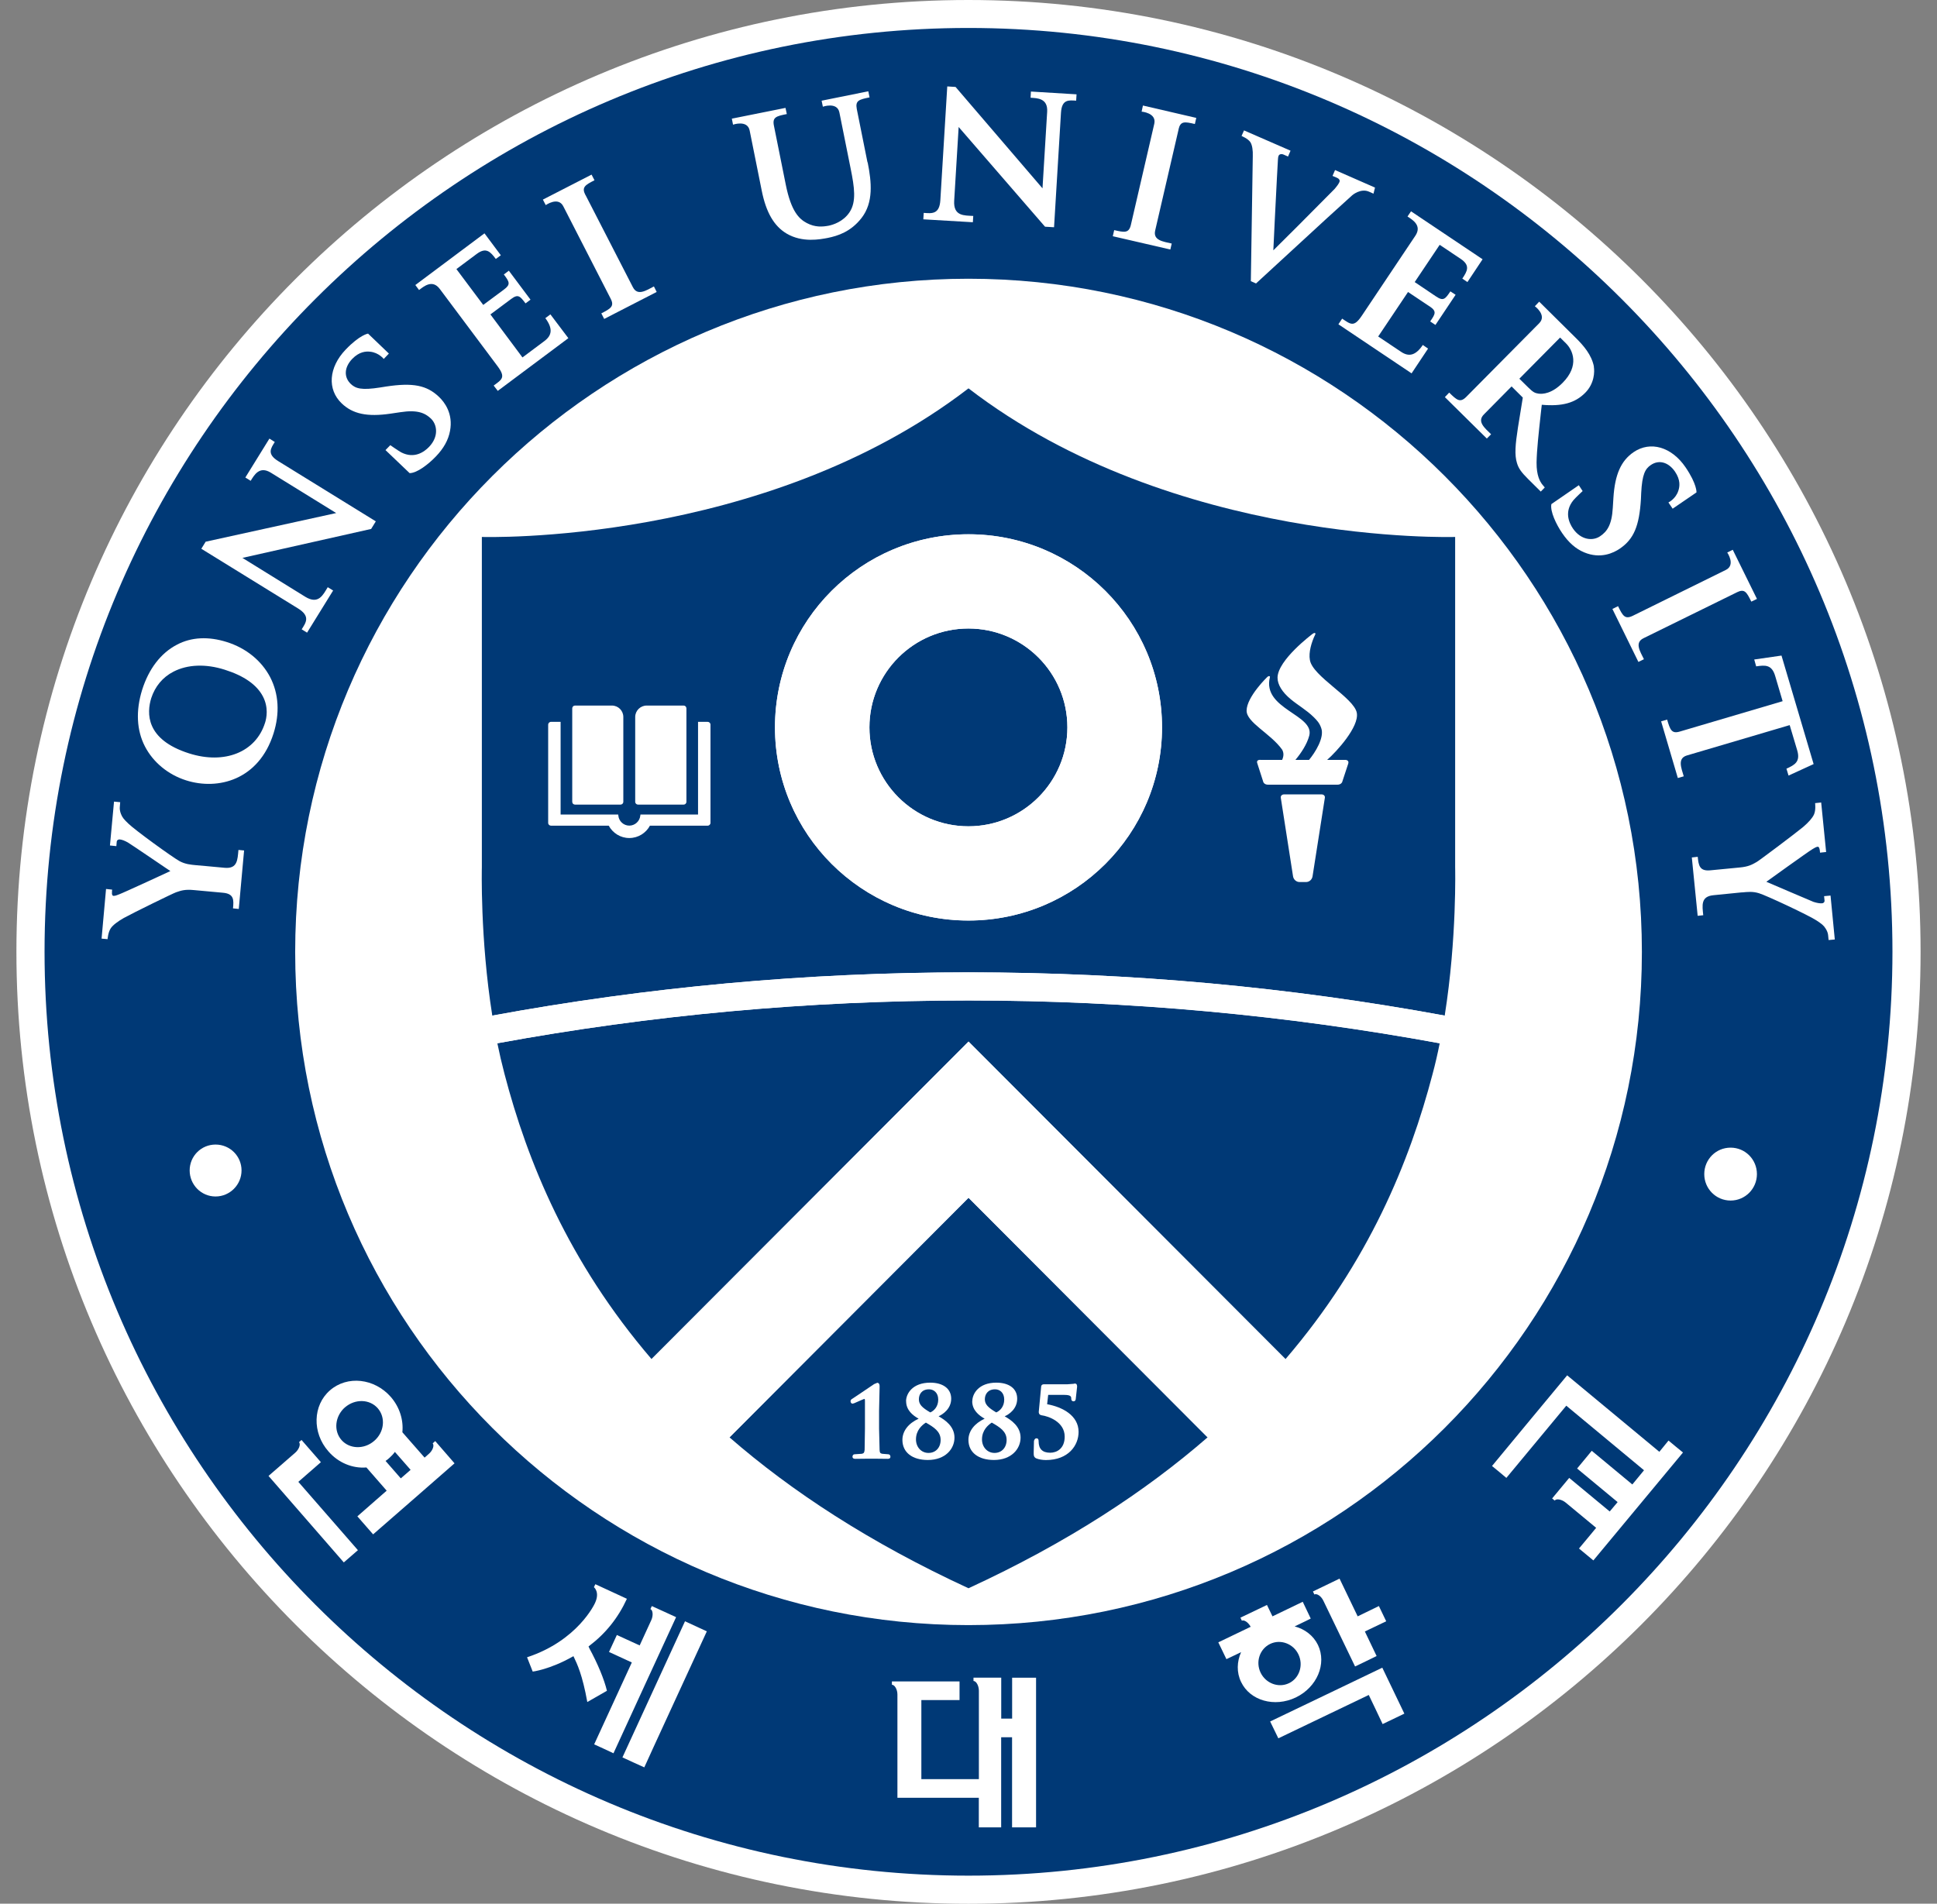 <svg width="59" height="58" viewBox="0 0 59 58" fill="none" xmlns="http://www.w3.org/2000/svg">
<rect x="0" y="0" width="59" height="58" fill="#808080" stroke="none"/>
<g clip-path="url(#clip0_3138_18175)">
<path d="M0.5 28.997C0.5 44.99 13.508 58.002 29.496 58.002C45.484 58.002 58.5 44.99 58.5 28.997C58.5 13.004 45.492 0 29.496 0C13.5 0 0.5 13.004 0.5 28.997Z" fill="white"/>
<path d="M1.357 28.993C1.357 13.475 13.986 0.852 29.498 0.852C45.011 0.852 57.643 13.475 57.643 28.993C57.643 44.512 45.02 57.145 29.498 57.145C13.976 57.145 1.357 44.516 1.357 28.993Z" fill="#003976"/>
<path d="M29.498 49.512C18.173 49.512 8.991 40.331 8.991 29.004C8.991 17.677 18.173 8.492 29.498 8.492C40.824 8.492 50.011 17.673 50.011 29.004C50.011 40.335 40.827 49.512 29.498 49.512Z" fill="white"/>
<path d="M5.777 35.659C5.777 36.096 6.129 36.453 6.565 36.453C7.002 36.453 7.357 36.096 7.357 35.659C7.357 35.223 7.004 34.871 6.565 34.871C6.127 34.871 5.777 35.225 5.777 35.659Z" fill="white"/>
<path d="M53.515 35.771C53.515 36.215 53.157 36.577 52.713 36.577C52.269 36.577 51.911 36.217 51.911 35.771C51.911 35.324 52.267 34.965 52.713 34.965C53.159 34.965 53.515 35.326 53.515 35.771Z" fill="white"/>
<path d="M6.908 19.561C6.353 19.385 5.827 19.408 5.387 19.643C4.901 19.896 4.532 20.374 4.328 21.022C4.133 21.656 4.16 22.249 4.415 22.742C4.666 23.226 5.122 23.602 5.669 23.775C6.639 24.084 7.885 23.764 8.332 22.345C8.525 21.733 8.492 21.141 8.229 20.631C7.964 20.127 7.496 19.746 6.908 19.561ZM8.071 22.027C7.789 22.918 6.839 23.296 5.762 22.954C4.425 22.531 4.469 21.717 4.607 21.269C4.723 20.915 4.954 20.631 5.288 20.461C5.715 20.242 6.268 20.22 6.845 20.404C7.437 20.59 7.824 20.866 8.008 21.218C8.182 21.553 8.122 21.871 8.071 22.029V22.027Z" fill="white"/>
<path d="M12.477 14.415L11.742 13.713L11.888 13.563C11.888 13.563 12.137 13.737 12.222 13.783C12.623 13.988 12.925 13.765 13.069 13.615C13.368 13.303 13.32 12.941 13.127 12.754C12.943 12.58 12.714 12.479 12.198 12.558L11.892 12.603C11.187 12.706 10.745 12.613 10.409 12.291C9.963 11.867 10.008 11.195 10.528 10.652C10.964 10.196 11.211 10.164 11.211 10.164L11.845 10.772L11.689 10.936C11.689 10.936 11.537 10.741 11.272 10.715C11.142 10.701 10.942 10.713 10.727 10.936C10.484 11.191 10.468 11.491 10.686 11.699C10.834 11.839 11.013 11.894 11.58 11.805L11.762 11.776C12.578 11.653 13 11.736 13.374 12.094C13.541 12.254 13.808 12.603 13.707 13.131C13.656 13.405 13.514 13.662 13.275 13.909C13.056 14.138 12.706 14.413 12.479 14.415H12.477Z" fill="white"/>
<path d="M47.252 15.36L48.09 14.783L48.206 14.961C48.206 14.961 47.985 15.166 47.924 15.241C47.639 15.591 47.793 15.93 47.912 16.104C48.155 16.458 48.518 16.489 48.739 16.337C48.951 16.193 49.095 15.994 49.125 15.47L49.144 15.164C49.19 14.453 49.376 14.038 49.759 13.775C50.268 13.428 50.914 13.612 51.339 14.234C51.694 14.755 51.674 15.002 51.674 15.002L50.948 15.498L50.819 15.308C50.819 15.308 51.042 15.204 51.123 14.947C51.163 14.822 51.194 14.627 51.019 14.368C50.819 14.078 50.529 13.999 50.284 14.167C50.112 14.283 50.019 14.449 49.99 15.02L49.982 15.206C49.932 16.031 49.763 16.426 49.338 16.716C49.146 16.847 48.751 17.037 48.254 16.829C47.997 16.723 47.778 16.529 47.582 16.241C47.404 15.98 47.211 15.581 47.254 15.36H47.252Z" fill="white"/>
<path d="M15.565 9.112C15.78 8.95 15.839 9.019 16.007 9.243L16.159 9.13L15.499 8.247L15.347 8.362C15.515 8.587 15.565 8.664 15.347 8.824L14.719 9.29L13.902 8.198C13.902 8.198 14.391 7.832 14.52 7.737C14.808 7.522 14.938 7.67 15.102 7.89L15.255 7.777L14.757 7.109L12.651 8.684L12.764 8.836C12.906 8.729 13.169 8.5 13.396 8.804C13.625 9.11 15.154 11.155 15.154 11.155C15.415 11.504 15.284 11.563 15.037 11.747L15.162 11.909L17.312 10.303L16.765 9.578L16.611 9.693C16.85 10.015 16.807 10.22 16.588 10.386C16.442 10.495 15.914 10.89 15.914 10.89L14.941 9.584C14.941 9.584 14.941 9.58 14.937 9.58L15.565 9.112Z" fill="white"/>
<path d="M43.544 9.333C43.767 9.483 43.723 9.56 43.563 9.793L43.723 9.9L44.337 8.981L44.178 8.877C44.022 9.11 43.966 9.183 43.743 9.033L43.091 8.594L43.852 7.459C43.852 7.459 44.359 7.798 44.492 7.887C44.792 8.089 44.693 8.261 44.541 8.488L44.697 8.594L45.159 7.899L42.979 6.438L42.872 6.596C43.018 6.694 43.322 6.866 43.111 7.182C42.9 7.496 41.48 9.619 41.48 9.619C41.237 9.983 41.138 9.878 40.881 9.708L40.767 9.88L42.996 11.375L43.498 10.621L43.338 10.51C43.115 10.842 42.906 10.872 42.678 10.72C42.528 10.619 41.979 10.252 41.979 10.252L42.886 8.899V8.895L43.538 9.331L43.544 9.333Z" fill="white"/>
<path d="M17.83 5.939C17.711 5.705 17.82 5.638 18.108 5.492L18.019 5.32L16.536 6.081L16.623 6.249C16.623 6.249 17 5.982 17.156 6.282C17.231 6.432 18.6 9.099 18.6 9.099C18.721 9.332 18.602 9.401 18.316 9.547L18.403 9.717L20.002 8.895L19.918 8.727C19.678 8.852 19.418 9.026 19.277 8.749C19.135 8.475 17.832 5.937 17.832 5.937L17.83 5.939Z" fill="white"/>
<path d="M26.423 4.946L26.097 3.32C26.048 3.062 26.168 3.032 26.486 2.967L26.448 2.781L25.026 3.068L25.064 3.251C25.064 3.251 25.503 3.095 25.568 3.429C25.581 3.494 25.913 5.149 25.913 5.149C26.024 5.701 26.091 6.145 25.876 6.467C25.682 6.759 25.366 6.85 25.242 6.876C25.054 6.911 24.831 6.931 24.574 6.795C24.339 6.67 24.098 6.441 23.934 5.625L23.573 3.828C23.521 3.571 23.646 3.538 23.966 3.475L23.926 3.287L22.291 3.615L22.328 3.798C22.328 3.798 22.767 3.644 22.834 3.976C22.848 4.051 23.201 5.803 23.201 5.803C23.334 6.471 23.575 6.886 23.958 7.115C24.44 7.401 24.983 7.292 25.212 7.249C25.52 7.186 25.913 7.063 26.241 6.643C26.61 6.169 26.549 5.55 26.429 4.948L26.423 4.946Z" fill="white"/>
<path d="M35.897 3.942C35.956 3.683 36.081 3.705 36.395 3.778L36.438 3.592L34.813 3.215L34.773 3.401C34.773 3.401 35.234 3.438 35.159 3.77C35.119 3.934 34.446 6.851 34.446 6.851C34.386 7.108 34.252 7.084 33.938 7.011L33.895 7.197L35.648 7.602L35.69 7.42C35.427 7.359 35.117 7.325 35.186 7.023C35.257 6.721 35.899 3.942 35.899 3.942H35.897Z" fill="white"/>
<path d="M52.903 18.046C53.141 17.929 53.2 18.038 53.344 18.33L53.516 18.247L52.779 16.75L52.611 16.833C52.611 16.833 52.874 17.214 52.568 17.364C52.418 17.439 49.73 18.763 49.73 18.763C49.492 18.877 49.427 18.759 49.285 18.468L49.113 18.553L49.905 20.167L50.073 20.084C49.955 19.843 49.783 19.58 50.061 19.444C50.34 19.306 52.901 18.048 52.901 18.048L52.903 18.046Z" fill="white"/>
<path d="M54.264 19.973L53.433 20.093L53.492 20.302C53.769 20.261 53.968 20.245 54.071 20.595C54.089 20.66 54.128 20.786 54.298 21.363C53.832 21.501 51.167 22.288 51.167 22.288C50.917 22.363 50.871 22.234 50.78 21.924L50.597 21.977L51.106 23.704L51.286 23.652C51.211 23.394 51.087 23.105 51.383 23.016C51.657 22.935 54.11 22.21 54.513 22.092C54.685 22.669 54.723 22.797 54.742 22.86C54.845 23.208 54.667 23.305 54.414 23.419L54.478 23.629L55.242 23.279L54.264 19.975V19.973Z" fill="white"/>
<path d="M48.55 11.168C48.479 10.809 48.234 10.529 48.003 10.3L46.883 9.191L46.751 9.33C46.751 9.33 47.124 9.602 46.886 9.845C46.767 9.966 44.66 12.093 44.66 12.093C44.474 12.279 44.373 12.19 44.142 11.961L44.01 12.099L45.288 13.361L45.418 13.231C45.226 13.041 44.98 12.847 45.199 12.626L46.042 11.773L46.384 12.113L46.236 13.025C46.155 13.549 46.129 13.861 46.206 14.107C46.254 14.27 46.338 14.388 46.546 14.595L46.931 14.977L47.053 14.852L46.962 14.742C46.915 14.672 46.799 14.497 46.803 14.092C46.81 13.701 46.866 13.209 46.933 12.587C46.933 12.587 46.955 12.387 46.962 12.332C47.579 12.387 47.978 12.279 48.286 11.966C48.566 11.684 48.574 11.325 48.547 11.171L48.55 11.168ZM47.602 11.658C47.269 11.996 46.99 12.012 46.856 11.992C46.751 11.976 46.694 11.947 46.548 11.803L46.279 11.538L47.52 10.284L47.701 10.463C47.905 10.665 48.116 11.137 47.6 11.66L47.602 11.658Z" fill="white"/>
<path d="M5.975 26.36C5.804 26.344 5.648 26.33 5.474 26.239C5.266 26.128 4.103 25.285 3.907 25.09C3.777 24.965 3.726 24.906 3.686 24.803C3.653 24.722 3.643 24.641 3.649 24.586C3.653 24.535 3.661 24.44 3.661 24.44L3.473 24.422L3.349 25.759L3.544 25.779C3.544 25.779 3.554 25.678 3.556 25.639C3.56 25.601 3.599 25.571 3.649 25.575C3.716 25.581 3.797 25.613 3.896 25.668C3.973 25.712 5.189 26.539 5.189 26.539C5.189 26.539 3.753 27.205 3.623 27.25C3.593 27.262 3.501 27.3 3.459 27.294C3.441 27.294 3.418 27.278 3.416 27.254L3.41 27.227C3.406 27.193 3.416 27.104 3.416 27.104L3.23 27.084L3.094 28.597L3.277 28.613C3.277 28.613 3.291 28.404 3.374 28.281C3.439 28.184 3.588 28.072 3.773 27.967C4.067 27.805 5.282 27.211 5.363 27.185C5.523 27.13 5.636 27.092 5.908 27.118C5.908 27.118 6.451 27.167 6.791 27.199C7.129 27.229 7.123 27.416 7.097 27.675L7.273 27.693L7.435 25.911L7.263 25.895C7.235 26.194 7.235 26.474 6.844 26.439C6.453 26.401 5.973 26.36 5.973 26.36H5.975Z" fill="white"/>
<path d="M53.065 27.189C53.231 27.173 53.391 27.155 53.578 27.214C53.804 27.282 55.105 27.892 55.334 28.046C55.486 28.147 55.546 28.192 55.607 28.289C55.654 28.362 55.68 28.437 55.684 28.496C55.69 28.546 55.698 28.64 55.698 28.64L55.887 28.623L55.757 27.285L55.561 27.303C55.561 27.303 55.573 27.404 55.575 27.442C55.579 27.479 55.546 27.519 55.498 27.521C55.431 27.526 55.344 27.511 55.237 27.477C55.154 27.445 53.802 26.865 53.802 26.865C53.802 26.865 55.085 25.94 55.206 25.871C55.236 25.854 55.318 25.8 55.36 25.798C55.378 25.794 55.401 25.804 55.409 25.83L55.419 25.855C55.431 25.889 55.437 25.978 55.437 25.978L55.623 25.958L55.472 24.449L55.287 24.469C55.287 24.469 55.315 24.678 55.253 24.815C55.206 24.921 55.083 25.059 54.922 25.196C54.663 25.409 53.58 26.223 53.507 26.262C53.361 26.345 53.258 26.405 52.986 26.43C52.986 26.43 52.443 26.484 52.105 26.515C51.765 26.551 51.738 26.365 51.712 26.104L51.532 26.124L51.71 27.902L51.88 27.884C51.85 27.586 51.799 27.311 52.192 27.274C52.581 27.234 53.061 27.187 53.061 27.187L53.065 27.189Z" fill="white"/>
<path d="M11.447 15.884L11.305 16.115L7.384 16.997L9.3 18.183C9.707 18.431 9.843 18.116 9.983 17.89L10.147 17.991L9.353 19.275L9.189 19.174C9.316 18.971 9.464 18.777 9.079 18.538C8.692 18.301 6.132 16.719 6.132 16.719L6.264 16.504C6.934 16.356 10.135 15.654 10.24 15.631C10.24 15.631 8.607 14.621 8.251 14.402C7.9 14.185 7.744 14.475 7.635 14.649L7.473 14.548L8.206 13.363L8.37 13.466C8.253 13.654 8.119 13.829 8.472 14.047C8.826 14.264 11.447 15.884 11.447 15.884Z" fill="white"/>
<path d="M32.102 6.923L31.831 6.907L29.2 3.869L29.064 6.115C29.035 6.593 29.376 6.563 29.645 6.579L29.633 6.771L28.124 6.682L28.136 6.486C28.375 6.502 28.618 6.542 28.643 6.091C28.671 5.637 28.853 2.633 28.853 2.633L29.106 2.649C29.552 3.168 31.685 5.657 31.754 5.738C31.754 5.738 31.873 3.822 31.896 3.407C31.922 2.992 31.594 2.99 31.391 2.978L31.401 2.789L32.791 2.874L32.779 3.067C32.558 3.054 32.343 3.018 32.317 3.433C32.293 3.848 32.106 6.921 32.106 6.921L32.102 6.923Z" fill="white"/>
<path d="M41.835 5.904L41.882 5.715L40.665 5.181L40.588 5.359L40.731 5.42C40.778 5.44 40.814 5.482 40.804 5.525C40.788 5.592 40.719 5.675 40.652 5.756L39.518 6.898C39.518 6.898 38.874 7.538 38.785 7.627C38.789 7.52 38.86 6.06 38.894 5.426L38.925 4.867C38.929 4.838 38.925 4.759 38.963 4.721C38.975 4.705 39.022 4.68 39.091 4.707L39.233 4.769L39.309 4.591L37.892 3.973L37.817 4.143C37.817 4.143 38.013 4.222 38.086 4.332C38.141 4.417 38.167 4.579 38.159 4.767L38.1 8.567L38.258 8.636L40.417 6.649L41.189 5.948C41.189 5.948 41.446 5.725 41.702 5.841L41.835 5.9V5.904Z" fill="white"/>
<path d="M30.829 51.113V52.36H30.497V51.113H29.652V51.214C29.735 51.214 29.816 51.358 29.816 51.512V54.204H28.064V51.795H29.227V51.228H27.167V51.329C27.25 51.329 27.335 51.471 27.335 51.625V54.773H29.814V55.674H30.495V52.928H30.827V55.674H31.558V51.115H30.827L30.829 51.113Z" fill="white"/>
<path d="M50.542 44.231C49.957 43.745 47.767 41.928 47.735 41.902C47.735 41.902 45.476 44.622 45.446 44.664C45.48 44.691 45.849 44.995 45.883 45.027C45.914 44.986 47.708 42.827 47.708 42.827C47.708 42.827 49.547 44.353 50.076 44.794C49.878 45.035 49.72 45.227 49.72 45.227C49.72 45.227 48.52 44.233 48.484 44.201C48.452 44.241 48.065 44.705 48.038 44.741C48.073 44.772 49.272 45.764 49.272 45.764L49.031 46.05C49.031 46.05 47.836 45.059 47.797 45.027C47.767 45.063 47.309 45.618 47.277 45.653C47.299 45.671 47.331 45.7 47.354 45.716H47.356C47.41 45.649 47.573 45.683 47.69 45.779L48.618 46.548C48.618 46.548 48.127 47.144 48.095 47.178C48.128 47.206 48.5 47.516 48.533 47.541C48.563 47.504 51.231 44.29 51.263 44.253C51.227 44.227 50.858 43.919 50.822 43.889C50.813 43.903 50.698 44.045 50.542 44.233V44.231Z" fill="white"/>
<path d="M20.865 49.395C20.845 49.442 18.981 53.495 18.959 53.542C19 53.56 19.583 53.831 19.625 53.846C19.64 53.801 21.509 49.748 21.53 49.701H21.527C21.527 49.701 20.908 49.414 20.865 49.395Z" fill="white"/>
<path d="M19.855 48.93C19.842 48.955 19.824 48.997 19.812 49.023C19.889 49.058 19.901 49.222 19.838 49.36L19.484 50.131C19.484 50.131 18.832 49.832 18.789 49.813C18.769 49.852 18.57 50.289 18.55 50.33C18.591 50.348 19.245 50.65 19.245 50.65C19.245 50.65 18.117 53.099 18.098 53.145C18.141 53.16 18.647 53.398 18.686 53.417C18.706 53.372 20.57 49.315 20.592 49.273V49.269C20.592 49.269 19.897 48.949 19.854 48.932L19.855 48.93Z" fill="white"/>
<path d="M17.948 50.207L17.926 50.164L17.942 50.15C18.45 49.765 18.827 49.293 19.095 48.71C19.054 48.688 18.175 48.287 18.134 48.266C18.124 48.289 18.1 48.333 18.09 48.356C18.09 48.356 18.28 48.503 18.124 48.838C18.114 48.862 17.598 49.984 16.054 50.492C16.072 50.535 16.214 50.895 16.226 50.928C16.226 50.928 16.743 50.867 17.442 50.472L17.466 50.458L17.478 50.482C17.58 50.697 17.738 51.019 17.889 51.855C17.952 51.819 18.457 51.531 18.487 51.513C18.404 51.167 18.214 50.701 17.944 50.205L17.948 50.207Z" fill="white"/>
<path d="M38.936 52.962C38.98 52.94 41.692 51.64 41.692 51.64C41.692 51.64 42.096 52.483 42.114 52.527C42.16 52.507 42.732 52.229 42.776 52.209C42.756 52.167 42.126 50.852 42.104 50.809C42.059 50.83 38.735 52.428 38.688 52.448C38.707 52.487 38.917 52.922 38.938 52.962H38.936Z" fill="white"/>
<path d="M40.801 48.096C40.76 48.117 40.033 48.465 39.991 48.487C40.003 48.511 40.023 48.55 40.035 48.578C40.114 48.538 40.248 48.635 40.311 48.773C40.311 48.773 41.253 50.729 41.275 50.772C41.315 50.752 41.893 50.476 41.931 50.454C41.911 50.414 41.573 49.706 41.573 49.706C41.573 49.706 42.18 49.415 42.223 49.395C42.205 49.354 42.02 48.969 42 48.931C41.956 48.951 41.354 49.245 41.354 49.245C41.354 49.245 40.821 48.137 40.801 48.094V48.096Z" fill="white"/>
<path d="M37.803 51.244C38.075 51.815 38.824 52.026 39.47 51.716C40.115 51.406 40.418 50.691 40.145 50.118C40.007 49.832 39.744 49.632 39.434 49.551C39.718 49.417 39.914 49.32 39.924 49.312C39.904 49.273 39.699 48.84 39.681 48.801C39.636 48.822 38.759 49.245 38.759 49.245C38.759 49.245 38.61 48.935 38.591 48.898C38.591 48.898 37.824 49.263 37.783 49.285C37.795 49.31 37.815 49.35 37.826 49.377C37.894 49.346 38.008 49.419 38.081 49.539L38.095 49.563C38.095 49.563 37.155 50.014 37.109 50.037C37.129 50.075 37.337 50.507 37.356 50.549C37.37 50.545 37.546 50.458 37.803 50.336C37.674 50.626 37.662 50.954 37.803 51.244ZM39.26 51.282C38.944 51.434 38.555 51.289 38.397 50.96C38.239 50.63 38.37 50.239 38.688 50.085C39.005 49.932 39.395 50.077 39.551 50.407C39.707 50.736 39.578 51.13 39.26 51.283V51.282Z" fill="white"/>
<path d="M9.775 44.549C9.775 44.549 9.216 43.907 9.184 43.871C9.164 43.889 9.129 43.92 9.109 43.938C9.164 44.002 9.109 44.157 8.994 44.258C8.994 44.258 8.212 44.938 8.179 44.967C8.21 45.005 10.442 47.565 10.472 47.602C10.507 47.571 10.869 47.255 10.902 47.229C10.869 47.191 9.087 45.147 9.087 45.147C9.087 45.147 9.737 44.58 9.773 44.549H9.775Z" fill="white"/>
<path d="M11.161 44.709C11.371 44.95 11.778 45.416 11.778 45.416C11.778 45.416 10.922 46.167 10.885 46.198C10.915 46.232 11.339 46.716 11.365 46.747C11.402 46.718 13.81 44.614 13.845 44.583C13.816 44.547 13.289 43.943 13.257 43.905C13.237 43.923 13.202 43.955 13.18 43.974C13.235 44.038 13.18 44.194 13.063 44.294L12.933 44.409C12.933 44.409 12.38 43.779 12.256 43.636C12.293 43.267 12.177 42.876 11.904 42.56C11.406 41.991 10.577 41.9 10.051 42.359C9.526 42.815 9.504 43.65 10.002 44.217C10.308 44.573 10.747 44.743 11.157 44.709H11.161ZM12.506 44.782L12.208 45.041C12.208 45.041 11.955 44.751 11.744 44.51C11.784 44.484 11.821 44.454 11.857 44.421C11.922 44.363 11.979 44.304 12.028 44.235C12.234 44.472 12.506 44.78 12.506 44.78V44.782ZM10.51 42.876C10.816 42.613 11.26 42.623 11.507 42.906C11.752 43.188 11.707 43.635 11.398 43.899C11.094 44.164 10.646 44.152 10.401 43.872C10.154 43.587 10.204 43.145 10.508 42.876H10.51Z" fill="white"/>
<path d="M29.498 19.148C27.831 19.148 26.482 20.499 26.482 22.16C26.482 23.822 27.833 25.175 29.498 25.175C31.163 25.175 32.512 23.826 32.512 22.16C32.512 20.495 31.159 19.148 29.498 19.148Z" fill="#003976"/>
<path d="M22.218 43.79C24.106 45.434 26.488 46.998 29.5 48.389C32.514 47 34.894 45.434 36.784 43.79L29.502 36.492L22.22 43.792L22.218 43.79Z" fill="#003976"/>
<path d="M44.323 26.42V16.359C44.323 16.359 35.745 16.634 29.5 11.832C23.257 16.636 14.677 16.359 14.677 16.359V26.42C14.677 26.42 14.62 28.579 14.995 30.942C19.69 30.078 24.535 29.624 29.5 29.624C34.465 29.624 39.31 30.078 44.005 30.942C44.38 28.579 44.323 26.42 44.323 26.42ZM29.5 28.046C26.245 28.046 23.606 25.413 23.606 22.16C23.606 18.907 26.245 16.278 29.5 16.278C32.755 16.278 35.395 18.913 35.395 22.16C35.395 25.407 32.759 28.046 29.5 28.046Z" fill="#003976"/>
<path d="M15.149 31.784C15.213 32.098 15.286 32.412 15.367 32.72C16.062 35.379 17.306 38.444 19.846 41.407L29.502 31.733L39.156 41.407C41.696 38.444 42.941 35.377 43.636 32.72C43.719 32.412 43.79 32.098 43.853 31.784C39.208 30.931 34.41 30.48 29.5 30.48C24.59 30.48 19.795 30.931 15.149 31.784Z" fill="#003976"/>
<path d="M19.435 24.514H20.823C20.87 24.514 20.908 24.477 20.908 24.427V21.583C20.908 21.534 20.87 21.496 20.823 21.496H19.697C19.506 21.496 19.348 21.652 19.348 21.844V24.427C19.348 24.477 19.387 24.514 19.435 24.514Z" fill="white"/>
<path d="M17.515 24.514H18.901C18.948 24.514 18.986 24.477 18.986 24.427V21.844C18.986 21.652 18.832 21.496 18.638 21.496H17.515C17.467 21.496 17.43 21.534 17.43 21.583V24.427C17.43 24.477 17.467 24.514 17.515 24.514Z" fill="white"/>
<path d="M21.554 21.992H21.262V24.817H19.508L19.504 24.846C19.488 25.018 19.342 25.154 19.168 25.154C18.994 25.154 18.848 25.018 18.834 24.846L18.83 24.817H17.076V21.992H16.784C16.737 21.992 16.697 22.032 16.697 22.077V25.071C16.697 25.119 16.737 25.156 16.784 25.156H18.542C18.664 25.38 18.898 25.532 19.168 25.532C19.439 25.532 19.676 25.38 19.796 25.156H21.554C21.601 25.156 21.641 25.117 21.641 25.071V22.077C21.641 22.03 21.601 21.992 21.554 21.992Z" fill="white"/>
<path d="M40.254 24.203H39.11C39.047 24.203 39.004 24.249 39.012 24.304L39.385 26.696C39.399 26.793 39.482 26.873 39.584 26.873H39.78C39.885 26.873 39.966 26.794 39.98 26.696L40.355 24.304C40.363 24.247 40.319 24.203 40.256 24.203H40.254Z" fill="white"/>
<path d="M40.42 23.155C40.716 22.896 41.401 22.144 41.328 21.721C41.249 21.261 39.971 20.605 39.898 20.103C39.857 19.88 39.944 19.57 40.064 19.325C40.08 19.28 40.035 19.272 39.987 19.307C39.964 19.325 38.921 20.105 38.913 20.645C38.911 20.858 39.059 21.093 39.316 21.304C39.523 21.478 39.798 21.634 40.009 21.843C40.11 21.942 40.193 22.029 40.244 22.183C40.349 22.472 40.054 22.934 39.873 23.151H39.458C39.628 22.948 39.809 22.679 39.879 22.414C40.048 21.77 38.439 21.608 38.68 20.635C38.692 20.599 38.652 20.585 38.613 20.615C38.597 20.627 37.975 21.229 37.971 21.65C37.967 22.013 38.705 22.349 39.053 22.839C39.112 22.944 39.099 23.05 39.053 23.151H38.395C38.395 23.151 38.241 23.131 38.304 23.279L38.482 23.832C38.482 23.832 38.514 23.907 38.623 23.907H40.738C40.846 23.907 40.88 23.832 40.88 23.832L41.064 23.273C41.109 23.139 40.959 23.151 40.959 23.151H40.422L40.42 23.155Z" fill="white"/>
<path d="M26.624 42.17C26.517 42.247 25.974 42.605 25.959 42.617C25.923 42.633 25.907 42.664 25.907 42.692C25.907 42.733 25.935 42.765 25.968 42.765L26.02 42.751L26.109 42.712C26.174 42.684 26.31 42.621 26.338 42.619C26.344 42.627 26.346 42.68 26.346 42.68V43.523L26.336 44.173C26.326 44.26 26.314 44.276 26.253 44.292L26.03 44.307C25.996 44.307 25.966 44.335 25.966 44.381C25.966 44.41 25.98 44.446 26.055 44.446L26.407 44.442H26.675L27.035 44.446C27.11 44.446 27.122 44.412 27.122 44.381C27.122 44.335 27.09 44.307 27.057 44.307L26.873 44.292C26.812 44.28 26.796 44.26 26.792 44.173L26.776 43.523V42.986L26.792 42.271V42.228C26.792 42.137 26.739 42.129 26.721 42.129L26.618 42.172L26.624 42.17Z" fill="white"/>
<path d="M27.9 43.855C27.9 43.575 28.082 43.419 28.202 43.342C28.443 43.482 28.651 43.61 28.651 43.869C28.651 44.106 28.5 44.266 28.281 44.266C28.062 44.266 27.9 44.09 27.9 43.853V43.855ZM27.6 42.69C27.6 42.962 27.801 43.122 27.981 43.223C27.669 43.365 27.487 43.6 27.487 43.869C27.487 44.252 27.791 44.481 28.26 44.481C28.797 44.481 29.073 44.142 29.073 43.8C29.073 43.458 28.793 43.265 28.589 43.15C28.72 43.089 28.973 42.923 28.973 42.613C28.973 42.303 28.716 42.125 28.335 42.125C27.793 42.125 27.598 42.463 27.598 42.69H27.6ZM27.989 42.631C27.989 42.49 28.068 42.328 28.299 42.328C28.435 42.328 28.578 42.425 28.578 42.641C28.578 42.856 28.449 42.982 28.337 43.032C28.078 42.883 27.989 42.783 27.989 42.633V42.631Z" fill="white"/>
<path d="M29.911 43.855C29.911 43.575 30.093 43.419 30.209 43.342C30.454 43.482 30.661 43.61 30.661 43.869C30.661 44.106 30.509 44.266 30.292 44.266C30.075 44.266 29.911 44.09 29.911 43.853V43.855ZM29.613 42.69C29.613 42.962 29.814 43.122 29.992 43.223C29.684 43.365 29.498 43.6 29.498 43.869C29.498 44.252 29.804 44.481 30.274 44.481C30.808 44.481 31.086 44.142 31.086 43.8C31.086 43.458 30.802 43.265 30.602 43.15C30.74 43.089 30.983 42.923 30.983 42.613C30.983 42.303 30.733 42.125 30.347 42.125C29.81 42.125 29.616 42.463 29.616 42.69H29.613ZM29.998 42.631C29.998 42.49 30.081 42.328 30.31 42.328C30.448 42.328 30.588 42.425 30.588 42.641C30.588 42.856 30.46 42.982 30.345 43.032C30.093 42.883 29.998 42.783 29.998 42.633V42.631Z" fill="white"/>
<path d="M32.707 42.16L32.519 42.174H31.806C31.729 42.174 31.713 42.219 31.713 42.247L31.64 43.017C31.64 43.049 31.646 43.106 31.731 43.12C31.927 43.146 32.43 43.314 32.43 43.77C32.43 44.131 32.193 44.26 31.99 44.26C31.753 44.26 31.636 44.145 31.636 43.912C31.636 43.829 31.599 43.821 31.571 43.821C31.516 43.821 31.498 43.886 31.494 43.904C31.494 43.91 31.486 44.238 31.486 44.238V44.28C31.486 44.341 31.488 44.392 31.561 44.432H31.565C31.636 44.463 31.751 44.483 31.858 44.483C32.543 44.483 32.853 44.037 32.853 43.626C32.853 43.128 32.365 42.867 31.895 42.782C31.901 42.727 31.919 42.553 31.927 42.498H32.42C32.63 42.498 32.63 42.559 32.63 42.617C32.63 42.69 32.689 42.694 32.697 42.694C32.735 42.694 32.762 42.67 32.766 42.63L32.808 42.251C32.808 42.219 32.808 42.152 32.739 42.152L32.705 42.158L32.707 42.16Z" fill="white"/>
<path d="M19.846 41.409C20.535 42.215 21.321 43.012 22.218 43.793L29.5 36.492L36.782 43.791C37.679 43.011 38.463 42.212 39.154 41.409L29.5 31.734L19.844 41.409H19.846Z" fill="white"/>
<path d="M29.5 29.625C24.535 29.625 19.69 30.079 14.995 30.942C15.039 31.221 15.09 31.503 15.147 31.786C19.793 30.933 24.59 30.482 29.498 30.482C34.406 30.482 39.204 30.933 43.851 31.786C43.908 31.505 43.96 31.221 44.003 30.942C39.308 30.079 34.463 29.625 29.498 29.625H29.5Z" fill="white"/>
<path d="M35.394 22.159C35.394 18.912 32.757 16.277 29.498 16.277C26.239 16.277 23.605 18.912 23.605 22.159C23.605 25.406 26.243 28.045 29.498 28.045C32.753 28.045 35.394 25.412 35.394 22.159ZM29.498 25.175C27.831 25.175 26.482 23.826 26.482 22.161C26.482 20.496 27.833 19.149 29.498 19.149C31.163 19.149 32.512 20.5 32.512 22.161C32.512 23.822 31.159 25.175 29.498 25.175Z" fill="white"/>
</g>
<defs>
<clipPath id="clip0_3138_18175">
<rect width="58" height="58" fill="white" transform="translate(0.5)"/>
</clipPath>
</defs>
</svg>
